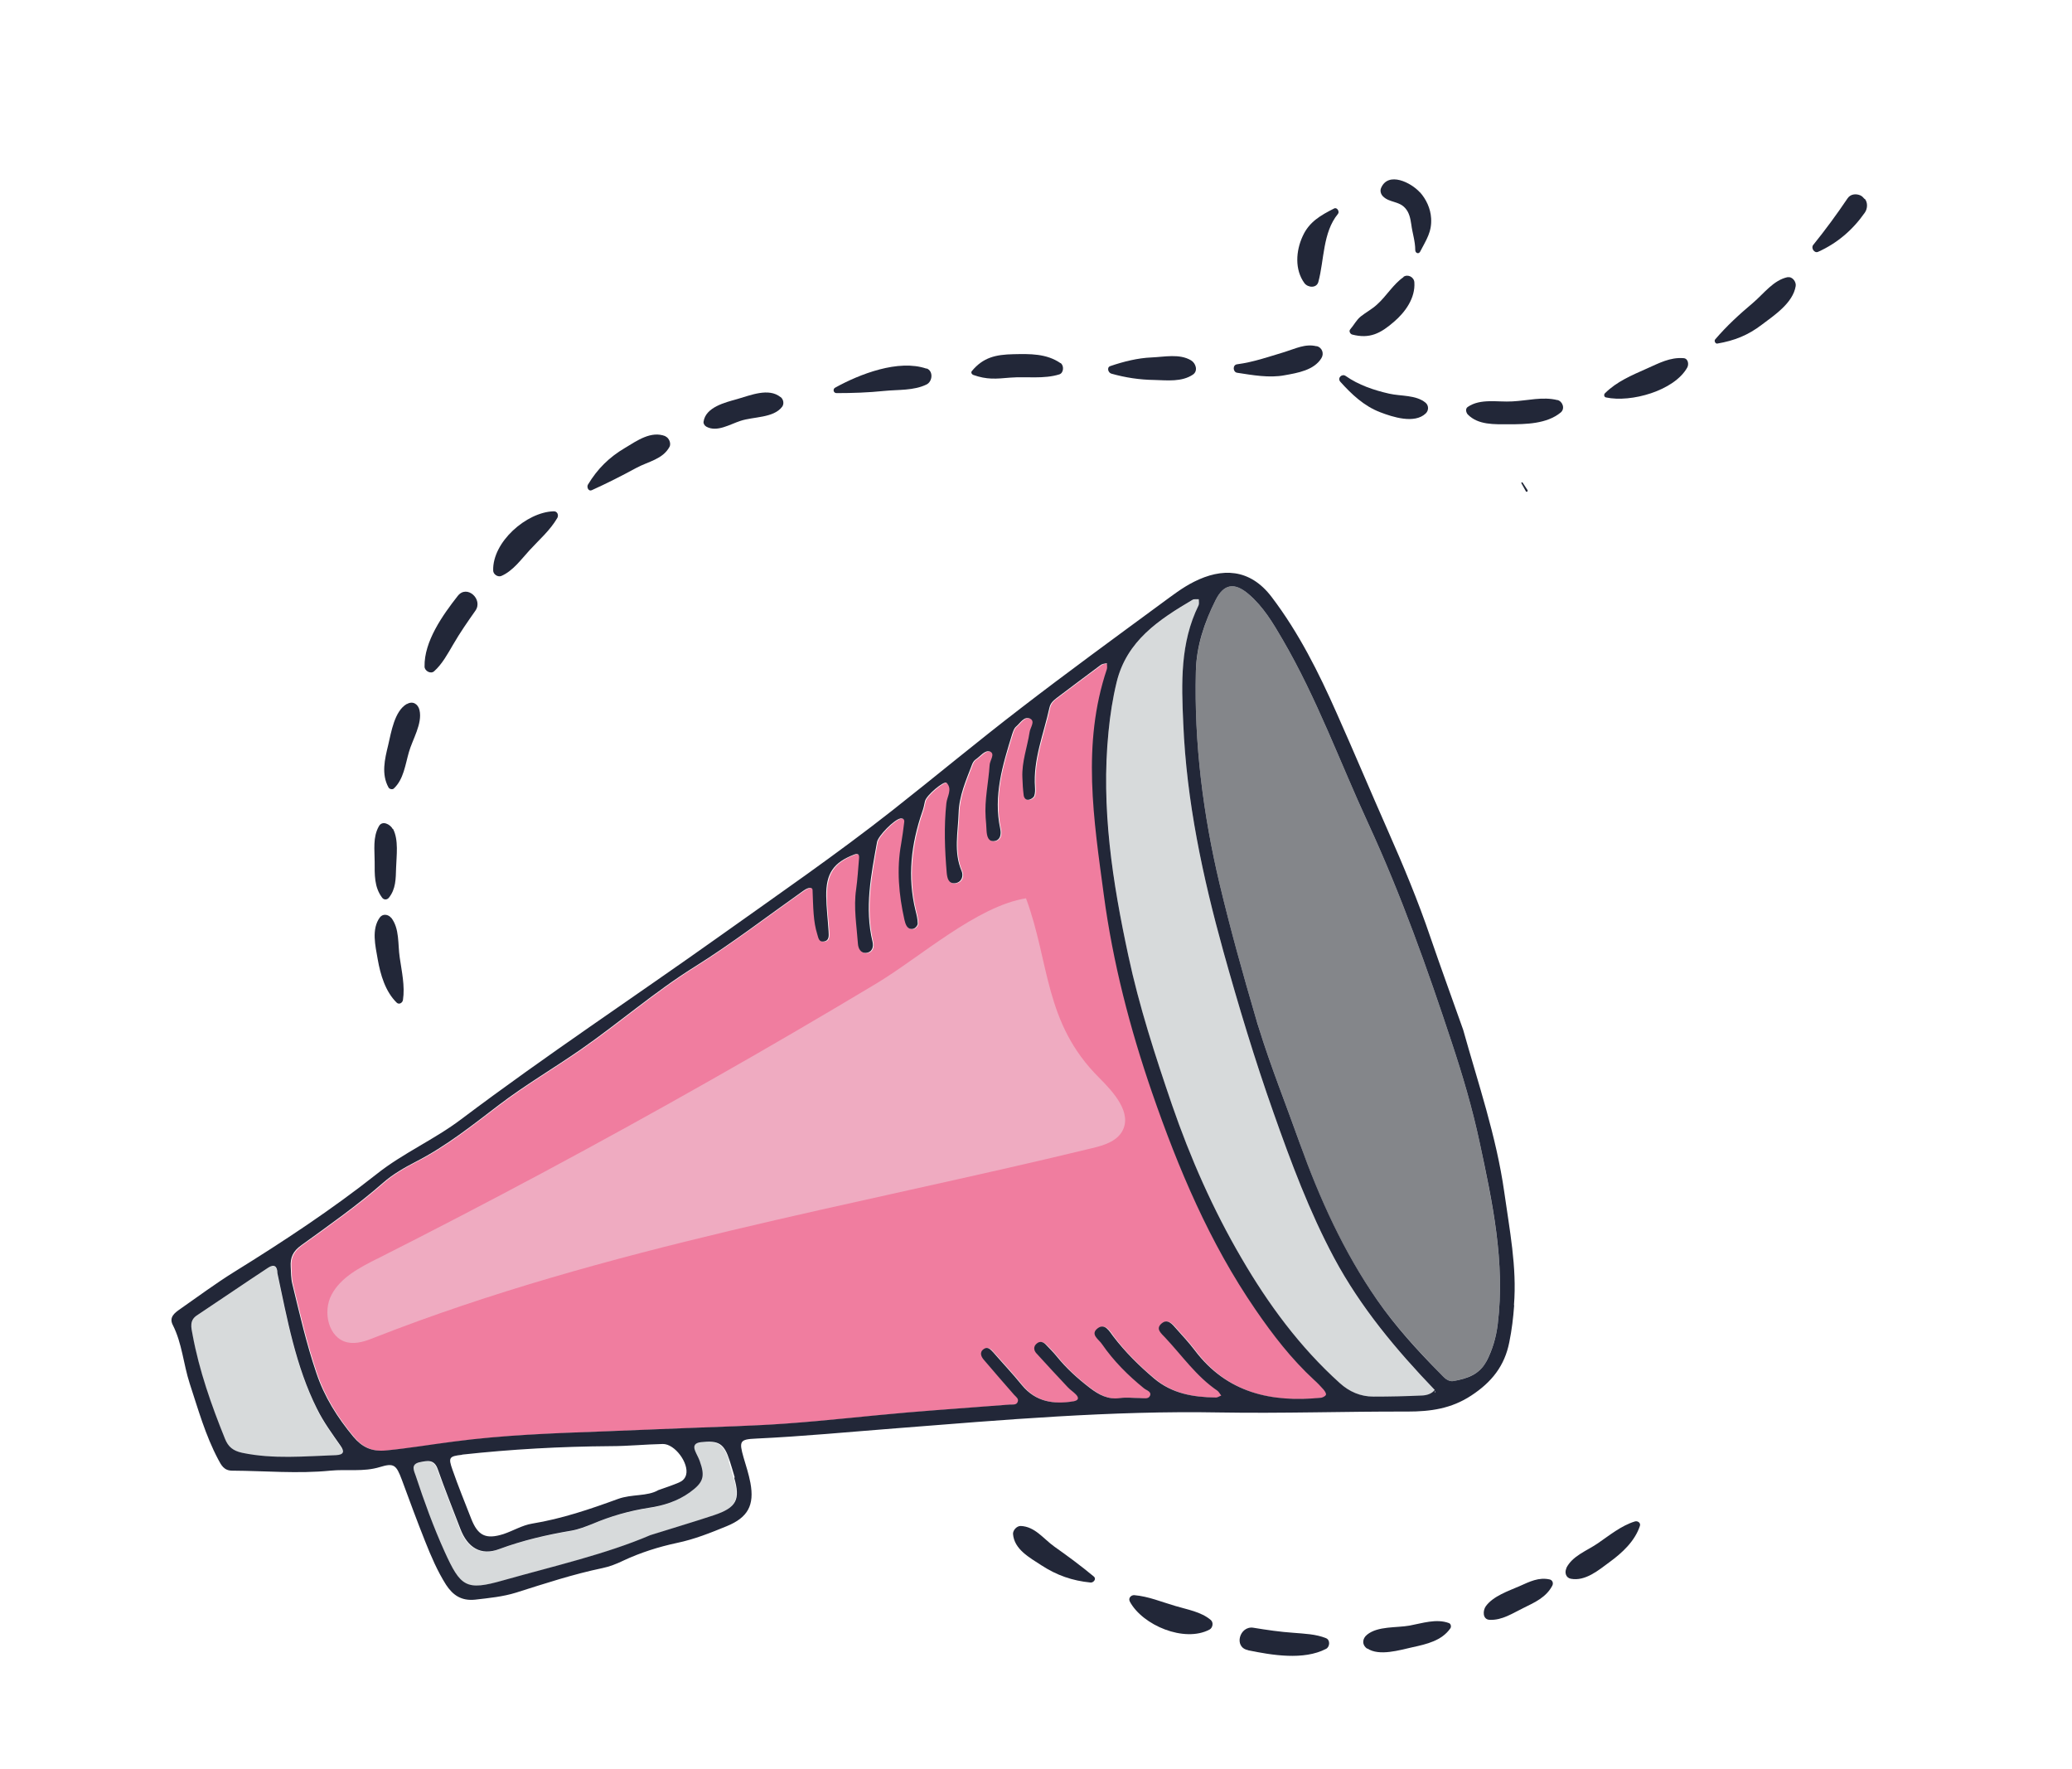 <svg xmlns="http://www.w3.org/2000/svg" id="Layer_1" viewBox="0 0 115.03 98.21"><defs><style>.cls-1{fill:#efabc1;}.cls-2{fill:#f07d9f;}.cls-3{fill:#84868a;}.cls-4{fill:#d7dadb;}.cls-5{fill:#222738;}</style></defs><g><g><g><path class="cls-4" d="m79.65,77.32s.03-.03.03-.05c0-.02-.01-.05-.02-.07,0,.04,0,.08-.01.12Z"></path><path class="cls-4" d="m40.48,81.1c-.31-.96-.6-1.14-1.6-1.03-.32.04-.43.18-.32.48.07.19.18.36.25.55.32.88.21,1.21-.55,1.76-.68.49-1.46.73-2.26.85-1.09.17-2.13.46-3.15.9-.37.16-.76.31-1.16.37-1.36.23-2.69.53-4,1.02-1.03.38-1.77-.08-2.17-1.14-.41-1.1-.85-2.19-1.25-3.3-.2-.56-.58-.46-.99-.38-.54.11-.32.49-.23.76.48,1.42.98,2.83,1.6,4.2.89,1.95,1.19,2.18,3.25,1.6,2.84-.8,5.72-1.46,8.17-2.51,1.37-.43,2.46-.75,3.54-1.11,1.25-.42,1.47-.86,1.12-2.08-.09-.31-.19-.62-.28-.93Z"></path><path class="cls-3" d="m83.15,73.49c.42-3.45-.31-6.78-1.01-10.1-.4-1.86-.94-3.7-1.54-5.51-1.36-4.12-2.81-8.2-4.63-12.15-1.58-3.42-2.86-6.97-4.77-10.24-.54-.92-1.07-1.82-1.88-2.51-.79-.68-1.39-.57-1.84.34-.62,1.24-1.05,2.55-1.09,3.95-.1,3.99.4,7.92,1.32,11.8.6,2.53,1.3,5.02,2.03,7.51.05.16.1.31.14.46.67,2.17,1.52,4.28,2.28,6.42,1.09,3.07,2.42,6.01,4.29,8.69,1.02,1.47,2.23,2.77,3.47,4.05.22.22.44.53.81.45.72-.15,1.4-.35,1.79-1.09.34-.66.54-1.34.63-2.08Z"></path><path class="cls-2" d="m73.51,77.13c-.16-.18-.33-.35-.51-.52-1.26-1.16-2.3-2.51-3.26-3.91-2.55-3.71-4.29-7.82-5.74-12.04-1.23-3.57-2.17-7.23-2.68-10.98-.56-4.18-1.23-8.37.17-12.53.03-.1,0-.22,0-.33-.11.03-.25.03-.34.1-.82.6-1.62,1.21-2.43,1.82-.19.14-.36.28-.42.56-.32,1.46-.91,2.87-.8,4.41.01.16.01.33-.04.47-.03.09-.16.18-.26.21-.2.06-.31-.08-.33-.25-.04-.32-.05-.65-.07-.97-.03-.87.27-1.68.4-2.52.04-.25.33-.61.03-.75-.33-.16-.55.25-.79.45-.11.09-.17.27-.21.42-.54,1.71-1.05,3.42-.66,5.24.07.32,0,.63-.31.68-.36.06-.43-.27-.45-.57-.01-.24-.04-.48-.05-.73-.07-.98.16-1.94.22-2.91.02-.26.33-.63.03-.75-.27-.12-.54.27-.81.44-.09.06-.16.18-.2.29-.33.87-.71,1.73-.74,2.67-.03,1.08-.29,2.18.17,3.24.11.27,0,.61-.35.66-.38.06-.46-.27-.48-.56-.11-1.29-.17-2.58-.02-3.88.04-.37.35-.78.01-1.13-.13-.13-1.13.7-1.2,1.03-.04.2-.08.39-.15.58-.61,1.8-.83,3.62-.37,5.49.06.24.12.48.12.72,0,.09-.12.23-.21.27-.15.06-.32.01-.41-.15-.06-.1-.09-.22-.12-.34-.31-1.4-.44-2.8-.18-4.22.07-.4.12-.8.17-1.2.02-.15-.08-.22-.21-.2-.35.06-1.24.97-1.3,1.31-.33,1.83-.69,3.66-.25,5.53.07.29-.02.61-.38.62-.28.01-.41-.23-.43-.5-.07-1.01-.25-2.01-.1-3.03.08-.56.11-1.13.16-1.7.02-.19-.02-.32-.26-.23-1.15.44-1.57,1.04-1.56,2.32,0,.65.09,1.29.13,1.94.01.23.06.53-.28.57-.27.04-.29-.24-.35-.41-.23-.71-.22-1.44-.26-2.46,0-.14-.18-.18-.52.06-2.02,1.42-3.98,2.93-6.07,4.24-2.2,1.38-4.16,3.09-6.29,4.57-1.5,1.04-3.07,1.96-4.53,3.07-1.48,1.12-2.94,2.3-4.61,3.15-.64.33-1.3.71-1.82,1.17-1.44,1.26-2.99,2.35-4.53,3.46-.48.35-.63.69-.6,1.2.02.32.01.65.09.96.4,1.65.78,3.31,1.33,4.93.45,1.34,1.17,2.48,2.06,3.55.48.58,1.01.83,1.79.76,1.25-.12,2.49-.32,3.74-.49,2.77-.37,5.57-.47,8.36-.57,1.5-.06,3-.12,4.49-.18,1.9-.08,3.81-.12,5.71-.26,2.22-.16,4.44-.42,6.66-.61,1.9-.16,3.8-.29,5.7-.44.15-.01.36.04.43-.15.06-.18-.1-.27-.2-.39-.56-.64-1.13-1.28-1.67-1.93-.16-.19-.28-.44,0-.62.21-.14.38.03.51.19.54.61,1.09,1.2,1.6,1.83.77.93,1.76,1.07,2.86.89.28-.05.32-.19.12-.39-.14-.14-.31-.26-.45-.4-.58-.62-1.16-1.24-1.73-1.87-.14-.16-.18-.37.01-.54.19-.16.38-.08.53.07.2.2.4.41.58.63.54.67,1.16,1.24,1.85,1.76.5.38,1.01.66,1.68.56.36-.05.73,0,1.09,0,.2,0,.46.09.56-.12.1-.23-.18-.3-.32-.41-.89-.72-1.68-1.53-2.34-2.46-.18-.26-.7-.55-.23-.89.4-.29.65.18.85.45.66.88,1.43,1.64,2.28,2.35,1,.84,2.17,1.03,3.4,1.05.11,0,.21-.07.32-.11-.07-.09-.12-.21-.22-.27-1.16-.79-1.94-1.95-2.89-2.94-.22-.23-.57-.49-.19-.8.33-.27.59.06.8.3.35.39.71.78,1.03,1.2,1.79,2.38,4.25,2.92,7.03,2.63.11-.01.26-.08.29-.17.03-.08-.07-.21-.14-.3Z"></path><path class="cls-4" d="m74.07,69.84c-1.38-2.58-2.4-5.32-3.37-8.07-1.04-2.94-1.94-5.93-2.78-8.94-1.15-4.15-2.05-8.34-2.23-12.67-.1-2.24-.18-4.46.85-6.55.05-.09,0-.23.01-.34-.11,0-.25-.02-.34.03-1.86,1.11-3.66,2.27-4.22,4.58-.22.91-.36,1.82-.45,2.75-.41,4.21.23,8.34,1.1,12.42.6,2.81,1.49,5.55,2.42,8.27,1.02,2.96,2.28,5.82,3.86,8.52,1.49,2.55,3.24,4.94,5.46,6.94.53.48,1.15.75,1.87.75.89,0,1.78-.03,2.67-.06.27-.01.55-.07.73-.31-2.14-2.23-4.11-4.58-5.58-7.32Z"></path><path class="cls-4" d="m17.59,78.21c-1.19-2.38-1.65-4.97-2.2-7.53,0-.4-.19-.52-.52-.3-1.31.87-2.62,1.76-3.93,2.63-.43.29-.33.68-.26,1.08.37,2,1.04,3.9,1.8,5.78.18.45.45.67.96.78,1.73.36,3.46.19,5.19.13.46-.02.46-.21.25-.53-.46-.66-.93-1.31-1.3-2.04Z"></path></g><path class="cls-1" d="m20.91,69.88c-.96.49-1.99,1.02-2.5,1.98-.51.95-.18,2.42.88,2.65.51.11,1.04-.08,1.53-.28,12.79-5.01,26.46-7.26,39.81-10.5.63-.15,1.33-.36,1.66-.92.59-1.02-.45-2.17-1.28-3-3.05-3.04-2.73-6.39-4.05-9.95-2.73.44-5.88,3.27-8.29,4.72-3.05,1.83-6.12,3.62-9.21,5.37-6.1,3.46-12.28,6.77-18.54,9.93Z"></path></g><path class="cls-5" d="m84.05,72.44c.17-2.12-.25-4.2-.54-6.28-.44-3.1-1.46-6.06-2.28-9-.62-1.75-1.23-3.42-1.81-5.11-.69-2.04-1.52-4.02-2.39-5.99-.95-2.15-1.86-4.32-2.82-6.47-1-2.26-2.1-4.46-3.61-6.45-1.22-1.61-2.78-1.62-4.31-.85-.66.33-1.23.78-1.82,1.21-2.61,1.92-5.23,3.83-7.8,5.81-2.41,1.85-4.75,3.8-7.14,5.68-3.09,2.43-6.33,4.66-9.53,6.94-4.79,3.41-9.69,6.65-14.39,10.19-1.49,1.13-3.23,1.88-4.69,3.04-2.52,1.99-5.19,3.75-7.92,5.44-1.03.64-2.01,1.37-3,2.06-.3.21-.63.45-.41.88.52,1.02.59,2.17.94,3.25.47,1.43.87,2.87,1.58,4.21.17.32.32.63.78.63,1.82.01,3.64.18,5.45,0,.92-.09,1.84.08,2.75-.2.78-.24.91-.12,1.22.71.42,1.14.84,2.28,1.29,3.41.33.83.68,1.65,1.16,2.41.38.58.85.91,1.62.83.77-.09,1.53-.16,2.27-.39,1.58-.5,3.16-1.02,4.79-1.36.39-.08.78-.23,1.15-.41.96-.45,1.97-.77,3-.99.96-.2,1.86-.56,2.76-.93,1.17-.48,1.54-1.16,1.31-2.4-.09-.48-.24-.94-.38-1.41-.26-.91-.21-1.01.69-1.05,2.59-.12,5.17-.37,7.76-.57,5.98-.47,11.96-.99,17.97-.88,3.48.06,6.96-.06,10.44-.05,1.28,0,2.43-.16,3.54-.89,1.13-.74,1.85-1.64,2.11-2.96.14-.68.22-1.36.27-2.05Zm-65.41,8.33c-1.73.06-3.46.23-5.19-.13-.51-.11-.78-.33-.96-.78-.76-1.88-1.43-3.78-1.8-5.78-.08-.41-.18-.8.26-1.08,1.31-.87,2.61-1.76,3.93-2.63.33-.22.52-.1.52.3.55,2.56,1.01,5.15,2.2,7.53.36.73.84,1.38,1.3,2.04.22.31.21.51-.25.53Zm22.12,1.25c.35,1.22.13,1.66-1.12,2.08-1.08.36-2.17.68-3.54,1.11-2.45,1.05-5.33,1.71-8.17,2.51-2.06.59-2.36.36-3.25-1.6-.62-1.37-1.13-2.78-1.6-4.2-.09-.27-.31-.65.23-.76.41-.08.79-.18.99.38.39,1.11.83,2.2,1.25,3.3.4,1.06,1.14,1.53,2.17,1.14,1.3-.48,2.63-.79,4-1.02.4-.07.78-.22,1.16-.37,1.01-.43,2.05-.73,3.15-.9.8-.12,1.58-.36,2.26-.85.76-.55.87-.88.55-1.76-.07-.19-.18-.37-.25-.55-.12-.3,0-.44.32-.48,1-.11,1.29.07,1.6,1.03.1.31.19.62.28.93Zm-15.11-1.28c2.74-.3,5.48-.45,8.23-.47.97,0,1.94-.1,2.91-.12.67-.02,1.47,1.07,1.3,1.71-.06.22-.21.35-.4.43-.33.14-.68.26-1.14.42-.62.36-1.47.21-2.24.49-1.56.57-3.12,1.1-4.77,1.37-.55.09-1.05.4-1.59.58-.98.31-1.42.09-1.79-.85-.35-.9-.72-1.8-1.04-2.72-.24-.68-.19-.75.53-.83Zm47.71-3.16c-2.78.28-5.24-.26-7.03-2.63-.32-.42-.68-.81-1.03-1.2-.21-.24-.47-.57-.8-.3-.38.31-.02.57.19.8.94,1,1.73,2.15,2.89,2.94.09.06.14.18.22.27-.11.04-.21.12-.32.11-1.23-.02-2.4-.21-3.4-1.05-.84-.71-1.61-1.47-2.28-2.35-.2-.26-.45-.74-.85-.45-.46.34.06.63.23.89.65.94,1.45,1.74,2.34,2.46.14.11.43.18.32.41-.09.2-.36.12-.56.12-.36,0-.74-.05-1.09,0-.67.1-1.18-.18-1.68-.56-.68-.52-1.31-1.09-1.85-1.76-.18-.22-.38-.42-.58-.63-.15-.16-.34-.24-.53-.07-.19.16-.16.38-.01.54.57.63,1.15,1.25,1.73,1.87.14.15.31.26.45.4.2.2.16.34-.12.39-1.1.18-2.09.04-2.86-.89-.51-.63-1.07-1.22-1.6-1.83-.14-.15-.3-.33-.51-.19-.28.18-.16.44,0,.62.55.65,1.11,1.29,1.67,1.93.11.12.27.22.2.39-.07.19-.27.14-.43.15-1.9.15-3.8.28-5.7.44-2.22.19-4.44.45-6.66.61-1.9.14-3.8.18-5.71.26-1.5.06-3,.12-4.49.18-2.79.1-5.59.2-8.36.57-1.25.16-2.48.37-3.74.49-.78.07-1.3-.18-1.79-.76-.89-1.07-1.61-2.21-2.06-3.55-.55-1.62-.93-3.28-1.33-4.93-.08-.31-.07-.64-.09-.96-.03-.51.12-.86.6-1.2,1.54-1.11,3.09-2.2,4.53-3.46.52-.46,1.18-.84,1.82-1.17,1.68-.86,3.14-2.03,4.61-3.15,1.46-1.11,3.03-2.03,4.53-3.07,2.13-1.48,4.09-3.19,6.29-4.57,2.1-1.31,4.06-2.82,6.07-4.24.33-.24.51-.19.52-.06.04,1.02.04,1.76.26,2.46.06.18.08.45.35.41.34-.04.29-.34.28-.57-.04-.65-.12-1.29-.13-1.94-.02-1.28.41-1.88,1.56-2.32.24-.09.28.03.26.23-.05.57-.08,1.13-.16,1.7-.15,1.02.03,2.02.1,3.03.02.26.15.51.43.5.37-.02.45-.34.38-.62-.45-1.87-.08-3.7.25-5.53.06-.34.95-1.25,1.3-1.31.13-.02.23.04.21.2-.05.4-.1.8-.17,1.2-.26,1.42-.13,2.83.18,4.22.03.12.06.24.12.34.09.16.26.21.41.15.1-.04.21-.18.21-.27,0-.24-.06-.48-.12-.72-.46-1.87-.25-3.69.37-5.49.07-.19.11-.38.15-.58.07-.34,1.07-1.16,1.2-1.03.34.35.03.76-.01,1.13-.14,1.3-.09,2.59.02,3.88.03.29.1.61.48.56.35-.05.46-.4.35-.66-.46-1.07-.2-2.16-.17-3.24.03-.95.41-1.8.74-2.67.04-.11.11-.23.2-.29.26-.17.53-.56.81-.44.29.13-.02.49-.03.75-.06.97-.29,1.93-.22,2.91.02.24.04.48.05.73.02.3.09.63.45.57.31-.05.38-.36.31-.68-.39-1.82.13-3.53.66-5.24.05-.15.1-.32.21-.42.24-.2.46-.61.79-.45.3.15,0,.5-.03.75-.13.84-.44,1.65-.4,2.52.01.32.03.65.07.97.02.17.13.31.33.25.1-.03.23-.12.26-.21.05-.15.05-.32.04-.47-.11-1.54.48-2.95.8-4.41.06-.28.23-.41.42-.56.81-.61,1.62-1.22,2.43-1.82.09-.07.22-.07.34-.1,0,.11.03.23,0,.33-1.4,4.16-.73,8.35-.17,12.53.5,3.75,1.45,7.41,2.68,10.98,1.46,4.22,3.19,8.33,5.74,12.04.96,1.4,2,2.75,3.26,3.91.18.16.35.34.51.52.07.08.17.22.14.3-.03.08-.18.15-.29.17Zm5.56-.12c-.89.04-1.78.06-2.67.06-.72,0-1.34-.27-1.87-.75-2.22-2-3.97-4.38-5.46-6.94-1.58-2.7-2.84-5.56-3.86-8.52-.93-2.72-1.82-5.46-2.42-8.27-.88-4.09-1.52-8.21-1.1-12.42.09-.93.23-1.84.45-2.75.56-2.31,2.36-3.48,4.22-4.58.09-.05.22-.02.34-.03,0,.12.03.25-.01.34-1.03,2.09-.95,4.31-.85,6.55.18,4.33,1.08,8.52,2.23,12.67.84,3.01,1.74,6,2.78,8.94.97,2.75,1.99,5.49,3.37,8.07,1.47,2.74,3.44,5.09,5.58,7.32-.18.23-.46.3-.73.31Zm.73-.15s0-.08.01-.12c0,.02.02.04.02.07,0,.02-.02.03-.03.05Zm2.87-1.75c-.39.74-1.06.95-1.79,1.09-.37.08-.59-.23-.81-.45-1.25-1.27-2.45-2.58-3.47-4.05-1.86-2.68-3.19-5.62-4.29-8.69-.76-2.14-1.61-4.25-2.28-6.42-.05-.16-.1-.31-.14-.46-.73-2.49-1.43-4.99-2.03-7.51-.92-3.88-1.42-7.81-1.32-11.8.03-1.4.47-2.71,1.09-3.95.45-.91,1.05-1.02,1.84-.34.81.69,1.35,1.6,1.88,2.51,1.91,3.27,3.19,6.82,4.77,10.24,1.82,3.95,3.27,8.03,4.63,12.15.6,1.81,1.14,3.64,1.54,5.51.71,3.32,1.43,6.66,1.01,10.1-.09.74-.29,1.42-.63,2.08Z"></path></g><g><path class="cls-5" d="m84.52,26.77s-.08,0-.06.05c.08.15.17.3.25.45.04.07.13,0,.09-.07l-.28-.43Z"></path><path class="cls-5" d="m21.72,50.95c-.16-.2-.46-.25-.63-.03-.48.65-.25,1.58-.12,2.33.15.85.42,1.78,1.05,2.4.13.13.32.02.35-.14.12-.78-.07-1.6-.18-2.37-.11-.74,0-1.59-.47-2.2Z"></path><path class="cls-5" d="m21.8,46.01c-.13-.25-.58-.5-.77-.14-.34.61-.23,1.29-.23,1.97,0,.7-.03,1.39.41,1.98.09.13.26.14.37.02.4-.49.39-1.06.41-1.67.02-.67.15-1.55-.17-2.16Z"></path><path class="cls-5" d="m22.59,39.07c-.69.39-.87,1.57-1.04,2.29-.19.78-.39,1.61.02,2.35.05.09.21.13.29.06.55-.51.64-1.33.84-2.02.2-.71.76-1.58.59-2.33-.08-.35-.38-.53-.7-.34Z"></path><path class="cls-5" d="m25.41,33.08c-.83,1.06-1.87,2.52-1.84,3.92,0,.24.34.43.53.26.45-.4.76-.98,1.06-1.49.37-.64.8-1.26,1.23-1.87.45-.63-.47-1.48-.98-.82Z"></path><path class="cls-5" d="m30.73,28.38c-1.51.05-3.4,1.71-3.35,3.29,0,.2.25.38.45.3.65-.28,1.1-.92,1.57-1.43.54-.59,1.13-1.09,1.54-1.79.09-.16,0-.38-.2-.37Z"></path><path class="cls-5" d="m36.94,24.21c-.79-.31-1.56.24-2.24.65-.88.52-1.53,1.16-2.06,2.04-.08.14.03.39.21.31.84-.38,1.65-.79,2.46-1.23.68-.37,1.48-.48,1.86-1.18.1-.19-.03-.5-.23-.58Z"></path><path class="cls-5" d="m43.33,22.04c-.66-.53-1.66-.1-2.4.11-.68.19-1.75.45-1.87,1.25-.02.11.05.22.15.28.59.33,1.31-.13,1.9-.32.72-.24,1.83-.15,2.31-.78.12-.16.08-.41-.08-.54Z"></path><path class="cls-5" d="m51.43,20.46c-1.55-.53-3.7.3-5.07,1.06-.14.08-.09.3.08.3.87,0,1.77-.03,2.64-.12.78-.08,1.65-.01,2.36-.36.33-.16.39-.75,0-.89Z"></path><path class="cls-5" d="m58.88,20.16c-.78-.54-1.7-.52-2.61-.5-1,.02-1.69.18-2.32.94-.06.08,0,.18.08.21.76.27,1.25.22,2.06.15.9-.07,1.86.09,2.72-.18.25-.08.27-.49.07-.63Z"></path><path class="cls-5" d="m66.12,20c-.64-.38-1.47-.19-2.19-.16-.76.03-1.56.23-2.29.48-.21.07-.12.37.06.42.78.22,1.57.34,2.38.35.72.02,1.53.12,2.15-.3.3-.21.15-.64-.11-.79Z"></path><path class="cls-5" d="m73.09,19.22c-.62-.16-1.19.14-1.78.32-.87.26-1.72.56-2.63.68-.26.03-.24.43,0,.47.85.13,1.78.3,2.63.14.73-.13,1.64-.28,2.05-.95.16-.26.04-.59-.26-.67Z"></path><path class="cls-5" d="m77.92,15.38c-.58.4-.95,1.06-1.48,1.53-.27.25-.6.42-.89.65-.25.2-.38.48-.59.72-.09.1,0,.26.11.29.97.25,1.57-.06,2.32-.71.63-.54,1.19-1.32,1.13-2.19-.02-.3-.37-.47-.61-.3Z"></path><path class="cls-5" d="m78.83,10.68c-.48-.54-1.76-1.19-2.16-.24-.07.17,0,.36.12.47.35.34.88.25,1.22.64.23.25.29.58.34.91.06.48.22.93.22,1.42,0,.16.18.25.27.09.34-.66.66-1.1.61-1.86-.03-.53-.27-1.05-.62-1.44Z"></path><path class="cls-5" d="m74.07,11.57c-.75.38-1.39.74-1.75,1.54-.38.82-.45,1.86.1,2.61.19.25.67.29.77-.07.33-1.22.24-2.75,1.09-3.78.1-.12-.05-.38-.21-.3Z"></path><path class="cls-5" d="m79.14,22.35c-.54-.44-1.36-.35-2.02-.5-.84-.19-1.7-.48-2.41-.98-.21-.15-.48.11-.3.32.63.7,1.32,1.35,2.21,1.69.7.27,1.91.66,2.53.07.17-.16.18-.44-.01-.6Z"></path><path class="cls-5" d="m86.47,22.21c-.82-.21-1.67.03-2.51.07-.82.05-1.77-.18-2.48.31-.14.1-.09.3,0,.41.58.6,1.49.55,2.28.55.96,0,2.11-.02,2.88-.65.26-.21.12-.62-.18-.7Z"></path><path class="cls-5" d="m93.47,19.88c-.76-.06-1.37.28-2.05.58-.83.37-1.67.72-2.32,1.37-.07.07-.05.21.06.23,1.38.3,3.79-.37,4.51-1.66.1-.18.05-.5-.2-.52Z"></path><path class="cls-5" d="m99.26,15.38c-.8.16-1.33.91-1.94,1.43-.77.65-1.44,1.26-2.1,2.03-.07.08.01.25.12.23.94-.16,1.7-.46,2.46-1.04.72-.54,1.74-1.22,1.89-2.15.04-.23-.18-.54-.44-.49Z"></path><path class="cls-5" d="m103.51,11.04c-.07-.08-.14-.16-.24-.2-.24-.1-.54-.07-.7.17-.6.89-1.24,1.76-1.91,2.59-.13.16.06.47.27.38,1.07-.48,1.93-1.22,2.6-2.18.15-.21.17-.56,0-.76Z"></path></g><g><path class="cls-5" d="m86.96,87.05c-.11.23-.03.53.25.58.8.15,1.53-.47,2.14-.92.7-.51,1.41-1.16,1.69-2.01.06-.17-.12-.3-.28-.25-.75.23-1.41.77-2.05,1.21-.61.42-1.43.7-1.76,1.39Z"></path><path class="cls-5" d="m82.49,89.15c-.17.23-.2.74.21.76.7.03,1.26-.36,1.88-.66.63-.31,1.26-.59,1.6-1.24.07-.14.01-.3-.14-.34-.61-.14-1.12.12-1.68.37-.62.27-1.46.55-1.87,1.11Z"></path><path class="cls-5" d="m75.91,91.5c.66.44,1.79.09,2.51-.07.78-.17,1.62-.36,2.1-1.05.06-.09.03-.25-.08-.29-.7-.26-1.48.01-2.19.14-.73.13-1.75.02-2.35.5-.28.22-.3.57,0,.78Z"></path><path class="cls-5" d="m69.29,91.6c1.32.27,3.08.57,4.33-.08.21-.11.24-.49,0-.59-.56-.23-1.21-.25-1.81-.3-.74-.05-1.49-.16-2.22-.28-.77-.13-1.12,1.08-.31,1.24Z"></path><path class="cls-5" d="m62.72,88.89c.71,1.33,3.04,2.3,4.43,1.56.18-.1.23-.39.07-.53-.54-.46-1.31-.58-1.97-.78-.76-.22-1.48-.53-2.28-.6-.18-.01-.34.17-.25.34Z"></path><path class="cls-5" d="m56.24,85.15c.07.85.91,1.3,1.57,1.73.86.56,1.72.86,2.74.96.16.01.33-.2.18-.33-.71-.59-1.44-1.13-2.19-1.66-.63-.45-1.08-1.12-1.88-1.15-.22,0-.44.25-.42.46Z"></path></g></svg>
